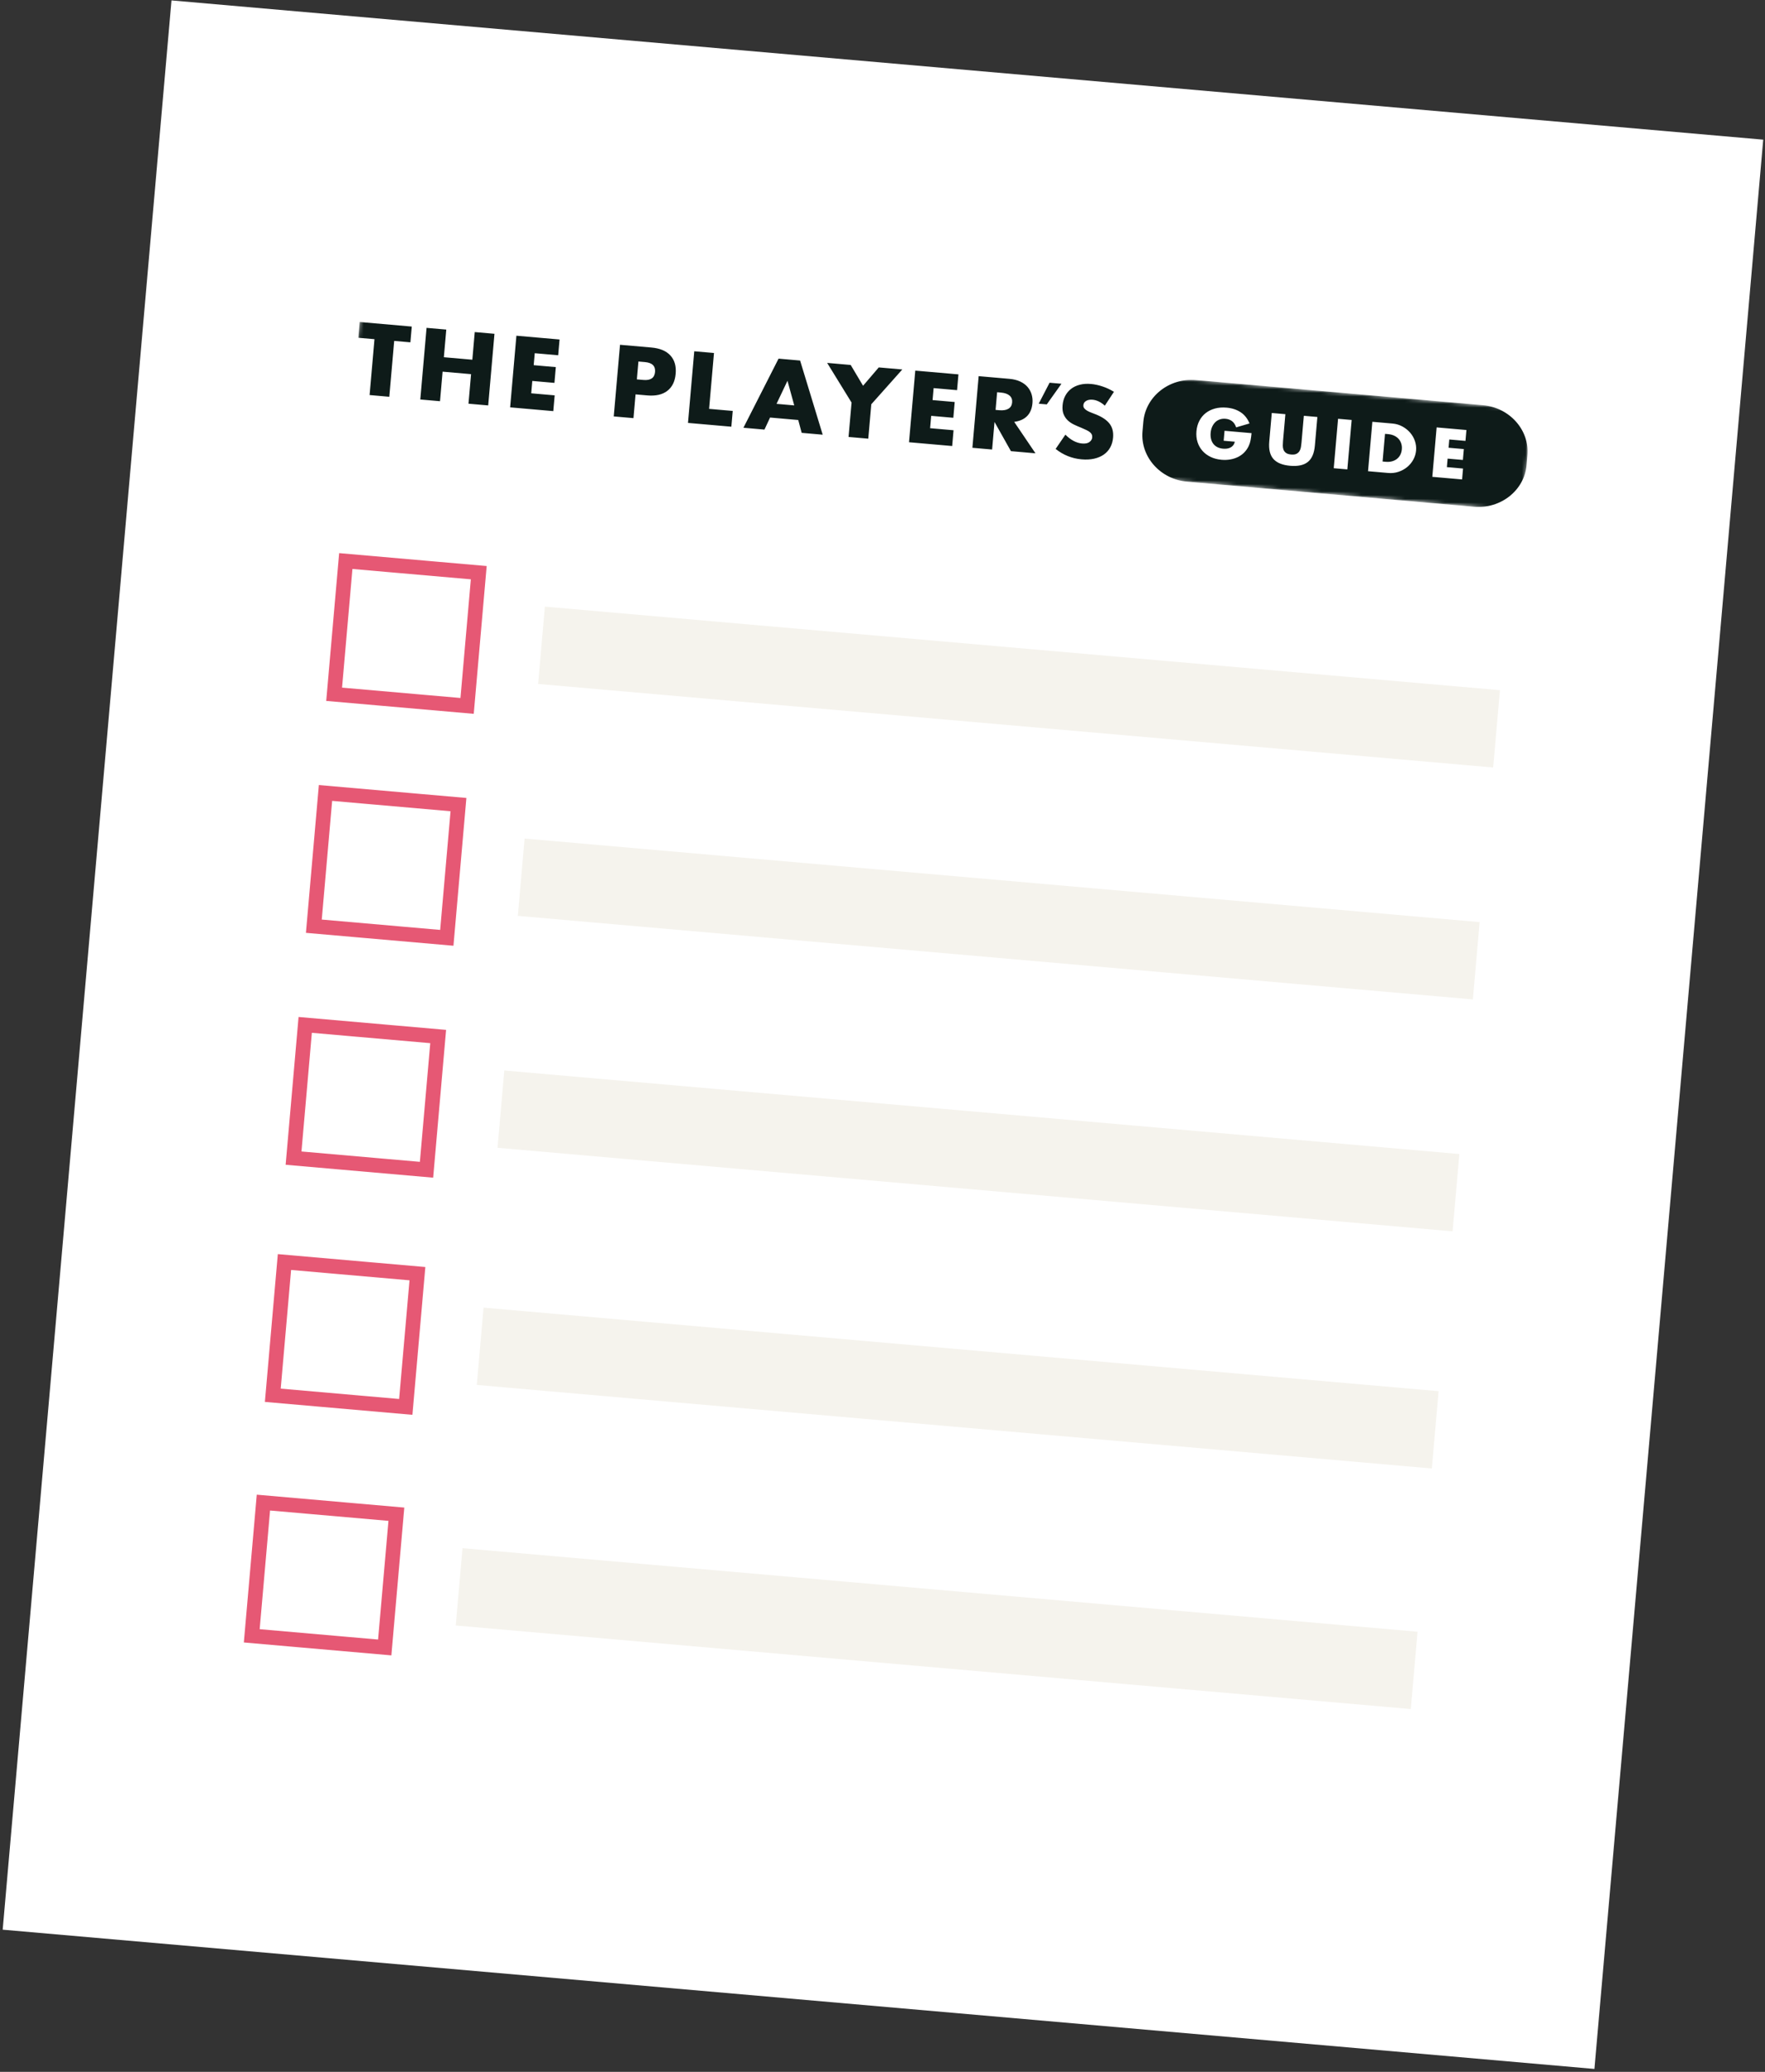 <svg width="483" height="567" viewBox="0 0 483 567" fill="none" xmlns="http://www.w3.org/2000/svg">
<rect x="0" y="0" width="483" height="567" fill="#333333" stroke="none"/>
<path d="M46.928 0.112L482.514 38.221L436.322 566.204L0.736 528.095L46.928 0.112Z" fill="white"/>
<path d="M94.628 153.54L131.015 156.724L127.825 193.185L91.438 190.002L94.628 153.54Z" fill="white" stroke="#E65874" stroke-width="4"/>
<path d="M89.075 217.01L125.462 220.194L122.272 256.656L85.885 253.472L89.075 217.01Z" fill="white" stroke="#E65874" stroke-width="4"/>
<path d="M149.111 166.018L410.463 188.883L408.612 210.04L147.26 187.175L149.111 166.018Z" fill="#F5F3ED"/>
<path d="M143.558 229.488L404.909 252.353L403.058 273.51L141.707 250.645L143.558 229.488Z" fill="#F5F3ED"/>
<path d="M83.522 280.481L119.909 283.664L116.719 320.126L80.332 316.942L83.522 280.481Z" fill="white" stroke="#E65874" stroke-width="4"/>
<path d="M77.844 345.38L114.231 348.564L111.041 385.025L74.654 381.842L77.844 345.38Z" fill="white" stroke="#E65874" stroke-width="4"/>
<path d="M138.005 292.958L399.357 315.824L397.506 336.981L136.154 314.115L138.005 292.958Z" fill="#F5F3ED"/>
<path d="M132.327 357.858L393.678 380.723L391.827 401.88L130.476 379.015L132.327 357.858Z" fill="#F5F3ED"/>
<path d="M72.085 411.213L108.471 414.396L105.281 450.858L68.894 447.675L72.085 411.213Z" fill="white" stroke="#E65874" stroke-width="4"/>
<path d="M126.567 423.691L387.919 446.556L386.068 467.713L124.716 444.847L126.567 423.691Z" fill="#F5F3ED"/>
<mask id="mask0_0_6637" style="mask-type:alpha" maskUnits="userSpaceOnUse" x="96" y="84" width="324" height="56">
<path fill-rule="evenodd" clip-rule="evenodd" d="M98.781 84.02L419.094 112.044L416.662 139.851L96.348 111.827L98.781 84.02Z" fill="white"/>
</mask>
<g mask="url(#mask0_0_6637)">
<path fill-rule="evenodd" clip-rule="evenodd" d="M405.764 110.877L327.312 104.014C319.96 103.37 313.486 108.495 312.879 115.437L312.649 118.064C312.042 125.007 317.528 131.178 324.879 131.821L403.331 138.684C410.683 139.328 417.156 134.203 417.763 127.26L417.993 124.633C418.6 117.691 413.116 111.52 405.764 110.877ZM341.7 122.084C341.934 121.599 342.108 121.066 342.223 120.485C342.338 119.905 342.426 119.255 342.489 118.537L335.101 117.891L334.862 120.618L337.921 120.886C337.822 121.275 337.672 121.599 337.471 121.859C337.269 122.118 337.025 122.323 336.738 122.472C336.449 122.622 336.132 122.72 335.784 122.769C335.434 122.816 335.076 122.823 334.71 122.791C334.09 122.737 333.553 122.591 333.103 122.353C332.651 122.114 332.282 121.802 331.996 121.416C331.711 121.028 331.512 120.584 331.396 120.08C331.281 119.575 331.247 119.037 331.298 118.462C331.353 117.828 331.495 117.262 331.724 116.765C331.952 116.266 332.245 115.849 332.598 115.512C332.953 115.176 333.368 114.929 333.841 114.771C334.316 114.614 334.83 114.559 335.388 114.608C336.058 114.666 336.642 114.88 337.139 115.249C337.637 115.618 338.018 116.188 338.282 116.958L341.936 115.886C341.391 114.55 340.581 113.527 339.506 112.817C338.432 112.108 337.148 111.688 335.655 111.558C334.501 111.457 333.441 111.54 332.474 111.804C331.506 112.07 330.663 112.483 329.943 113.048C329.225 113.611 328.646 114.317 328.208 115.164C327.769 116.012 327.505 116.962 327.413 118.014C327.32 119.078 327.418 120.066 327.709 120.977C327.999 121.889 328.446 122.688 329.05 123.372C329.653 124.057 330.4 124.614 331.286 125.042C332.175 125.469 333.176 125.731 334.291 125.829C335.101 125.9 335.883 125.87 336.634 125.744C337.384 125.617 338.084 125.398 338.728 125.088C339.376 124.776 339.951 124.368 340.454 123.863C340.957 123.359 341.374 122.766 341.7 122.084ZM357.888 126.428C358.992 125.549 359.636 124.057 359.82 121.952L360.506 114.113L356.801 113.789L356.158 121.143C356.123 121.538 356.072 121.941 356.005 122.35C355.937 122.761 355.805 123.125 355.613 123.446C355.418 123.766 355.143 124.017 354.791 124.196C354.436 124.376 353.949 124.439 353.329 124.385C352.708 124.331 352.236 124.183 351.912 123.944C351.589 123.706 351.363 123.411 351.234 123.063C351.105 122.714 351.041 122.332 351.047 121.916C351.052 121.502 351.07 121.096 351.105 120.701L351.748 113.347L348.025 113.021L347.339 120.86C347.155 122.965 347.534 124.547 348.475 125.604C349.416 126.664 350.944 127.286 353.059 127.471C355.173 127.656 356.782 127.308 357.888 126.428ZM386.75 125.799C386.319 126.588 385.754 127.264 385.061 127.83C384.367 128.396 383.577 128.827 382.688 129.123C381.801 129.419 380.864 129.524 379.876 129.437L374.367 128.955L375.551 115.429L381.06 115.911C382.035 115.996 382.934 116.261 383.755 116.707C384.578 117.152 385.282 117.711 385.869 118.383C386.454 119.055 386.894 119.817 387.19 120.668C387.486 121.519 387.594 122.393 387.516 123.29C387.438 124.175 387.183 125.012 386.75 125.799ZM401.03 120.658L396.604 120.271L396.406 122.533L400.586 122.898L400.325 125.875L396.146 125.51L395.942 127.842L400.368 128.229L400.107 131.207L391.957 130.494L393.14 116.968L401.291 117.681L401.03 120.658ZM364.983 128.134L368.706 128.46L369.89 114.934L366.167 114.608L364.983 128.134ZM381.553 119.243C382.043 119.479 382.447 119.779 382.766 120.145C383.086 120.511 383.319 120.936 383.468 121.418C383.618 121.901 383.669 122.411 383.621 122.949C383.573 123.5 383.437 123.997 383.214 124.441C382.989 124.888 382.688 125.261 382.312 125.565C381.934 125.868 381.483 126.095 380.96 126.241C380.437 126.389 379.852 126.434 379.206 126.378L378.351 126.303L379.014 118.732L379.868 118.807C380.502 118.862 381.063 119.008 381.553 119.243ZM302.339 111.019C301.791 110.516 301.233 110.132 300.665 109.863C300.095 109.594 299.537 109.438 298.987 109.39C298.289 109.329 297.707 109.435 297.239 109.707C296.771 109.981 296.516 110.369 296.472 110.872C296.441 111.22 296.525 111.514 296.726 111.758C296.927 112.003 297.2 112.224 297.542 112.42C297.886 112.615 298.276 112.795 298.717 112.954C299.154 113.115 299.589 113.285 300.018 113.461C301.731 114.17 302.956 115.024 303.691 116.023C304.426 117.021 304.73 118.266 304.599 119.756C304.511 120.762 304.252 121.657 303.823 122.44C303.394 123.223 302.81 123.875 302.071 124.396C301.331 124.916 300.447 125.293 299.42 125.527C298.392 125.759 297.244 125.82 295.978 125.709C293.352 125.479 290.985 124.531 288.875 122.861L291.547 118.956C292.296 119.702 293.05 120.275 293.81 120.672C294.571 121.071 295.337 121.303 296.107 121.371C296.989 121.448 297.661 121.315 298.126 120.971C298.59 120.629 298.845 120.214 298.887 119.728C298.913 119.434 298.88 119.174 298.788 118.947C298.697 118.721 298.531 118.506 298.29 118.301C298.049 118.096 297.729 117.897 297.33 117.707C296.931 117.514 296.444 117.297 295.875 117.054C295.195 116.785 294.533 116.497 293.883 116.187C293.235 115.877 292.668 115.491 292.182 115.029C291.695 114.567 291.319 114.006 291.053 113.345C290.786 112.685 290.697 111.869 290.782 110.898C290.867 109.928 291.113 109.063 291.522 108.303C291.93 107.544 292.467 106.91 293.132 106.401C293.795 105.891 294.586 105.519 295.503 105.285C296.421 105.052 297.43 104.982 298.532 105.079C299.56 105.169 300.622 105.397 301.717 105.764C302.813 106.129 303.852 106.618 304.835 107.228L302.339 111.019ZM290.47 105.022L287.222 104.738L284.25 110.478L286.454 110.671L290.47 105.022ZM272.443 112.175L273.463 112.265C274.528 112.358 275.362 112.221 275.968 111.855C276.573 111.489 276.909 110.916 276.977 110.135C277.046 109.355 276.814 108.732 276.282 108.266C275.748 107.801 274.951 107.522 273.886 107.429L272.866 107.34L272.443 112.175ZM276.644 123.468L283.361 124.056L277.54 115.45C279.055 115.252 280.235 114.723 281.077 113.861C281.92 113.001 282.406 111.825 282.537 110.333C282.609 109.502 282.536 108.71 282.316 107.957C282.093 107.203 281.727 106.526 281.218 105.923C280.705 105.319 280.033 104.819 279.197 104.421C278.363 104.025 277.368 103.778 276.211 103.677L267.815 102.942L266.1 122.546L271.495 123.018L272.155 115.476L276.644 123.468ZM261.903 106.773L255.489 106.212L255.202 109.488L261.259 110.018L260.882 114.334L254.825 113.804L254.529 117.184L260.943 117.745L260.566 122.061L248.755 121.028L250.47 101.425L262.281 102.458L261.903 106.773ZM226.355 99.315L233.034 110.169L232.21 119.581L237.607 120.053L238.43 110.641L246.92 101.114L240.478 100.551L236.182 105.57L232.797 99.879L226.355 99.315ZM217.349 110.944L215.496 104.207L212.502 110.52L217.349 110.944ZM210.732 114.269L218.441 114.944L219.382 118.458L225.136 118.962L218.95 98.667L213.057 98.151L203.442 117.064L209.196 117.567L210.732 114.269ZM195.383 96.605L194.046 111.892L200.516 112.458L200.138 116.775L188.272 115.737L189.987 96.133L195.383 96.605ZM176.069 103.98L174.279 103.823L174.707 98.935L176.496 99.091C178.479 99.265 179.399 100.166 179.256 101.795C179.113 103.425 178.052 104.153 176.069 103.98ZM173.351 114.431L167.955 113.959L169.67 94.356L178.26 95.107C180.592 95.311 182.326 96.038 183.464 97.291C184.604 98.543 185.081 100.209 184.899 102.289C184.717 104.37 183.958 105.927 182.618 106.963C181.28 107.998 179.445 108.414 177.114 108.21L173.92 107.931L173.351 114.431ZM146.333 96.662L152.748 97.224L153.125 92.908L141.315 91.875L139.6 111.478L151.41 112.512L151.788 108.195L145.374 107.634L145.669 104.254L151.725 104.784L152.103 100.468L146.047 99.938L146.333 96.662ZM121.464 97.761L129.255 98.443L129.917 90.878L135.313 91.35L133.598 110.953L128.202 110.481L128.909 102.395L121.118 101.713L120.411 109.799L115.015 109.327L116.73 89.724L122.126 90.196L121.464 97.761ZM106.535 108.585L107.872 93.297L112.305 93.685L112.682 89.37L98.422 88.122L98.045 92.438L102.477 92.825L101.14 108.113L106.535 108.585Z" fill="#0E1B19"/>
</g>
</svg>
